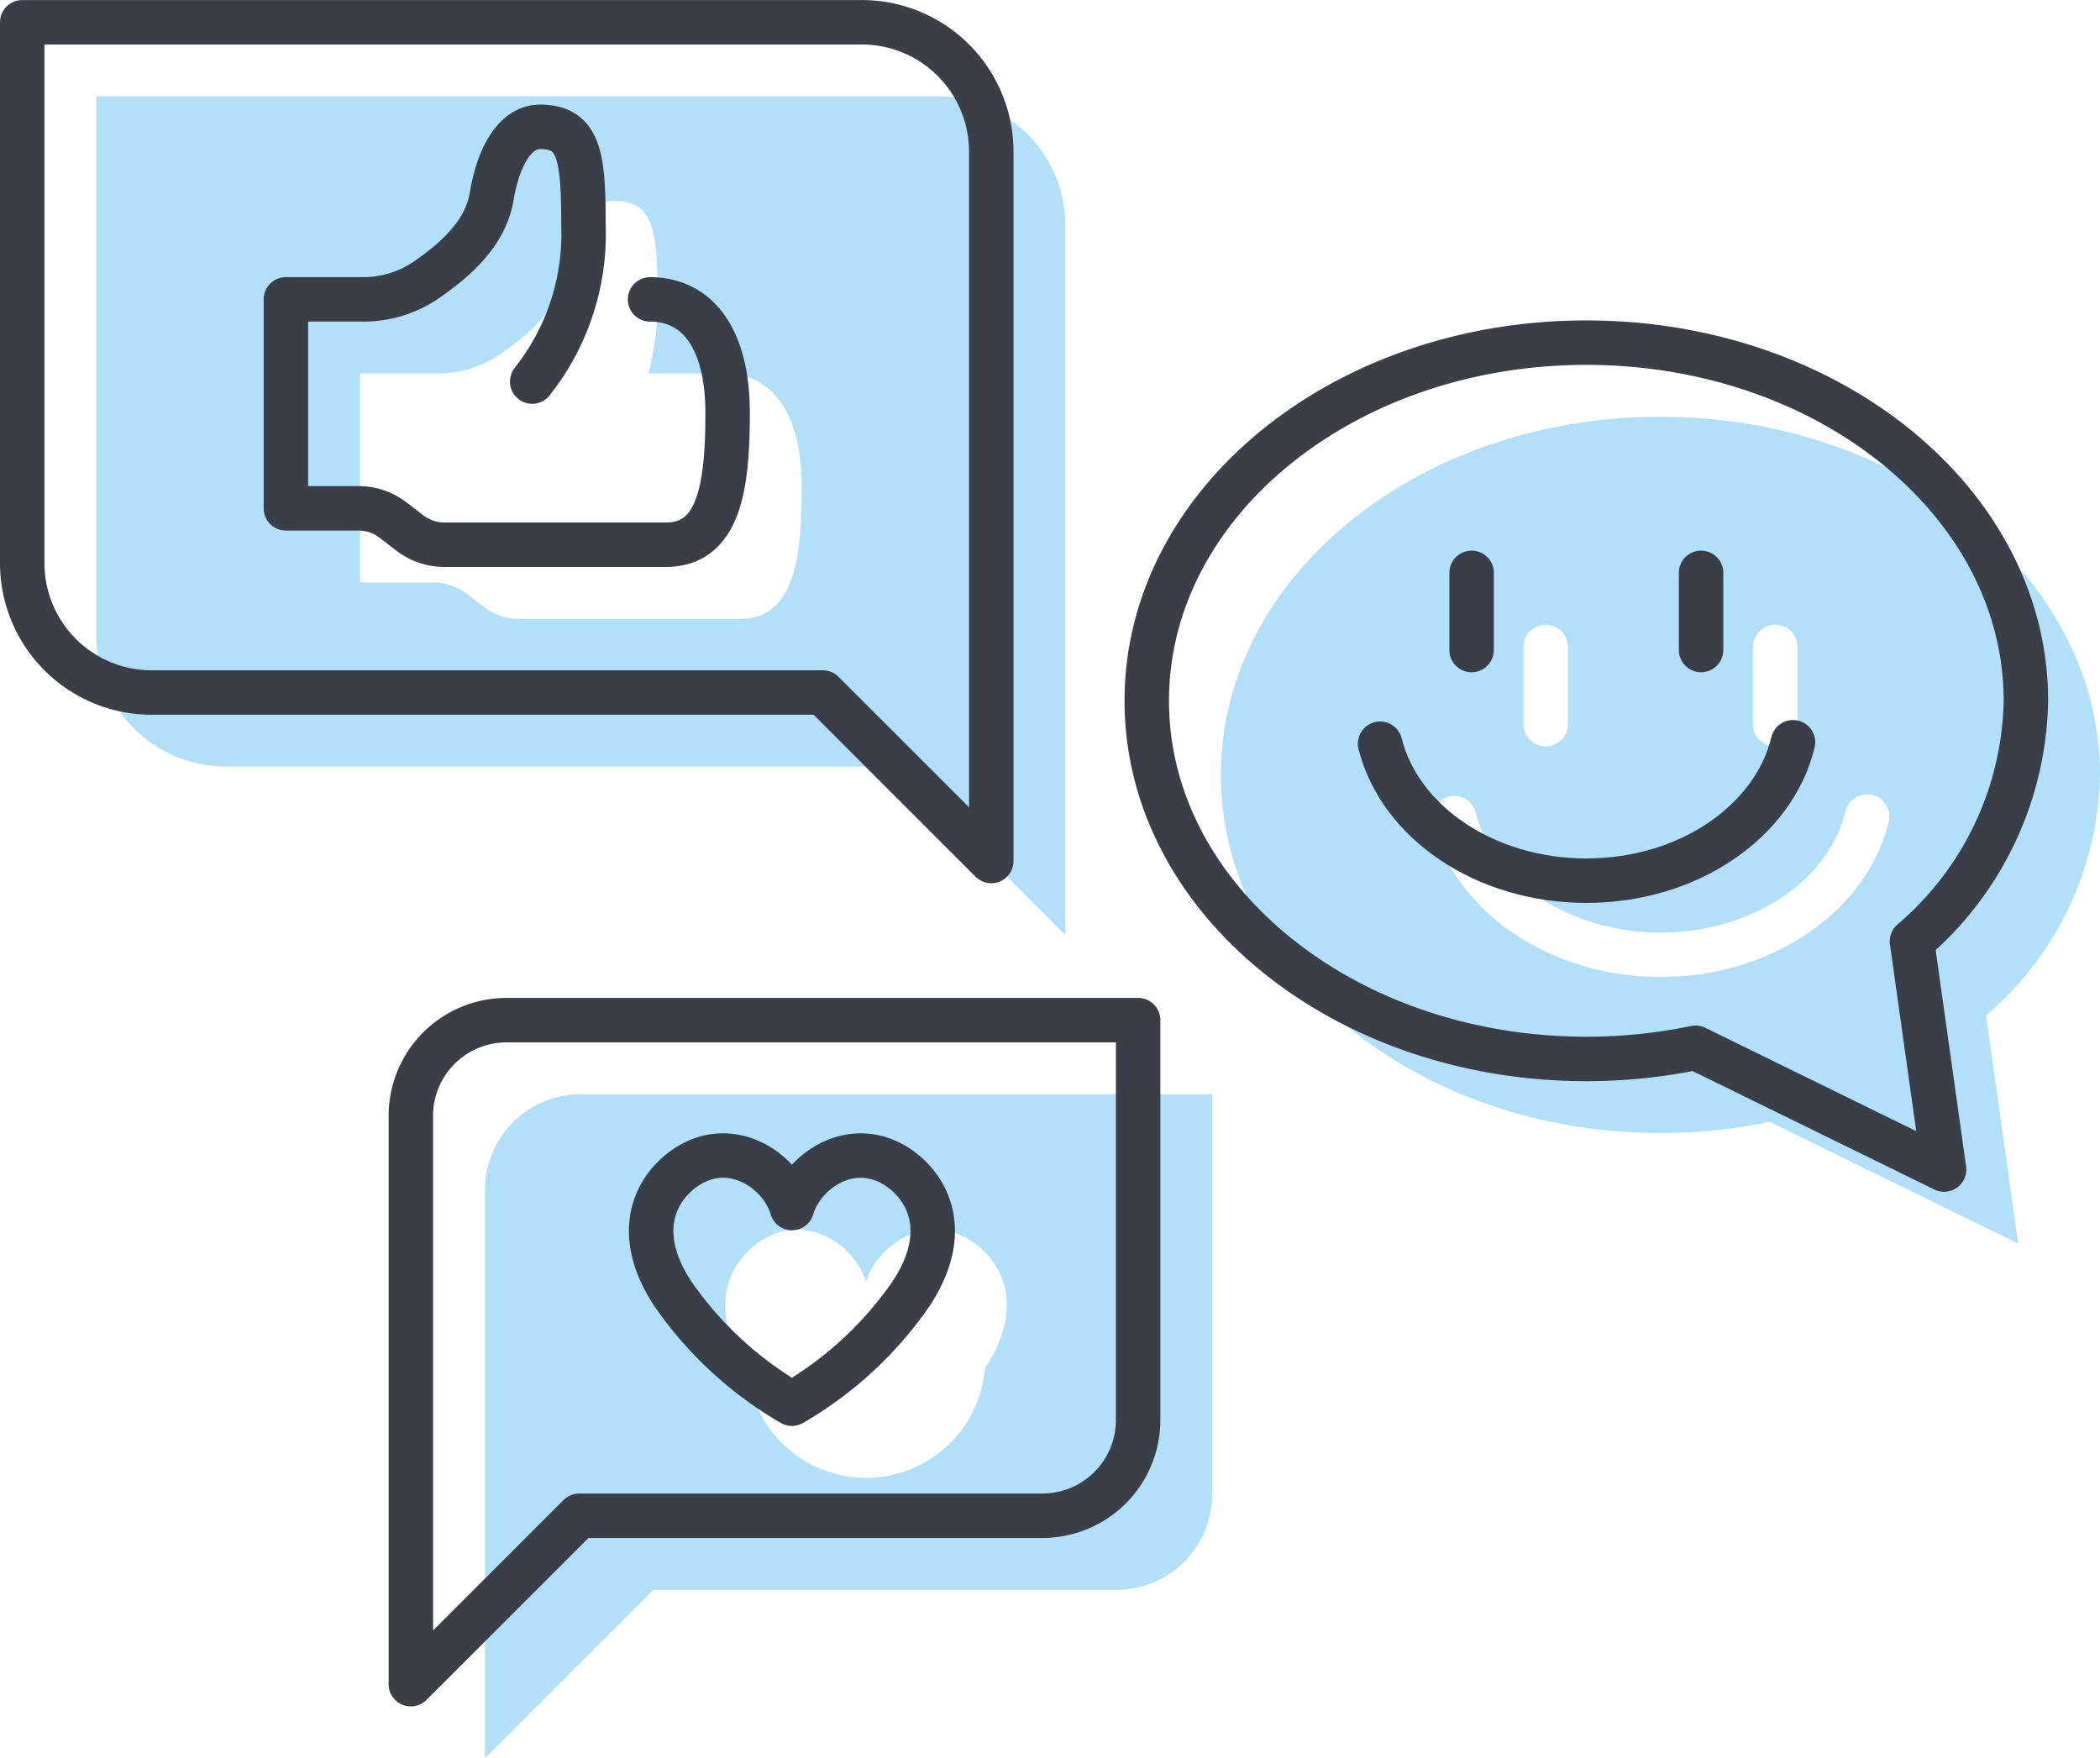 <svg xmlns="http://www.w3.org/2000/svg" width="141.694" height="118.643" viewBox="0 0 141.694 118.643"><g transform="translate(-125.903 -1895.5)"><g transform="translate(-6134.608 -3591.946)" opacity="0.348"><path d="M6323.662,5493.946h-56.651v36.493a8.733,8.733,0,0,0,8.733,8.734h45.283l11.368,11.368V5502.68A8.734,8.734,0,0,0,6323.662,5493.946Zm-13.221,35.256H6295.49a3.814,3.814,0,0,1-2.317-.786l-1.154-.885a3.807,3.807,0,0,0-2.316-.786h-4.9v-14.1h5.268a7.5,7.5,0,0,0,4.277-1.36c2.284-1.586,3.956-3.323,4.338-5.581.522-3.083,1.775-4.7,3.27-4.7,2.669,0,2.925,2.029,2.925,6.621a18.423,18.423,0,0,1-.628,5.019h5.123c3.15,0,5.233,2.563,5.233,7.69S6313.965,5529.2,6310.441,5529.2Z" fill="#22a7f0"/><path d="M6402.205,5539.734c0-13.346-13.279-24.166-29.659-24.166s-29.659,10.82-29.659,24.166,13.279,24.167,29.659,24.167a36.138,36.138,0,0,0,7.372-.753l16.768,8.217-2.168-15.4A21.825,21.825,0,0,0,6402.205,5539.734Zm-23.417-8.633a1.5,1.5,0,0,1,3,0v5.208a1.5,1.5,0,0,1-3,0Zm-15.484,0a1.5,1.5,0,0,1,3,0v5.208a1.5,1.5,0,0,1-3,0Zm24.646,11.783c-1.461,6.077-7.938,10.489-15.4,10.489-7.4,0-13.863-4.365-15.373-10.378a1.5,1.5,0,0,1,2.909-.731c1.181,4.7,6.422,8.109,12.464,8.109,6.093,0,11.343-3.445,12.484-8.19a1.5,1.5,0,0,1,2.917.7Z" fill="#22a7f0"/><path d="M6299.69,5561.283a6.457,6.457,0,0,0-6.457,6.458v38.348l11.363-11.364h31.25a6.457,6.457,0,0,0,6.458-6.457v-26.985Zm27.281,18.484a8.051,8.051,0,0,1-16.049,0c-3.156-4.781-.584-7.942,1.553-8.933,2.9-1.349,5.826.852,6.471,3.128.645-2.276,3.567-4.477,6.472-3.128C6327.554,5571.825,6330.126,5574.986,6326.971,5579.767Z" fill="#22a7f0"/></g><g transform="translate(-6110.082 -3450.897)"><path d="M6279.847,5366.6c3.15,0,5.233,2.563,5.233,7.689s-.641,8.864-4.165,8.864h-14.951a3.807,3.807,0,0,1-2.317-.786l-1.154-.885a3.813,3.813,0,0,0-2.317-.785h-4.9v-14.1h5.268a7.5,7.5,0,0,0,4.277-1.361c2.284-1.586,3.956-3.322,4.338-5.581.521-3.083,1.774-4.7,3.27-4.7,2.669,0,2.924,2.029,2.924,6.621a16.039,16.039,0,0,1-3.459,10.569" fill="none" stroke="#393e48" stroke-linecap="round" stroke-linejoin="round" stroke-width="3"/><path d="M6294.136,5347.9a8.733,8.733,0,0,1,8.733,8.733v47.861l-11.368-11.368h-45.283a8.733,8.733,0,0,1-8.733-8.733V5347.9Z" fill="none" stroke="#393e48" stroke-linecap="round" stroke-linejoin="round" stroke-width="3"/><path d="M6364.992,5409.917a21.824,21.824,0,0,0,7.687-16.232c0-13.347-13.279-24.167-29.659-24.167s-29.659,10.82-29.659,24.167,13.279,24.167,29.659,24.167a36.1,36.1,0,0,0,7.372-.754l16.767,8.217Z" fill="none" stroke="#393e48" stroke-linecap="round" stroke-linejoin="round" stroke-width="3"/><line y2="5.208" transform="translate(6335.278 5385.051)" fill="none" stroke="#393e48" stroke-linecap="round" stroke-linejoin="round" stroke-width="3"/><line y2="5.208" transform="translate(6350.762 5385.051)" fill="none" stroke="#393e48" stroke-linecap="round" stroke-linejoin="round" stroke-width="3"/><path d="M6356.965,5396.483c-1.279,5.323-7.035,9.34-13.942,9.34-6.866,0-12.594-3.968-13.918-9.243" fill="none" stroke="#393e48" stroke-linecap="round" stroke-linejoin="round" stroke-width="3"/><path d="M6270.164,5415.234a6.458,6.458,0,0,0-6.458,6.457v38.349l11.364-11.364h31.25a6.458,6.458,0,0,0,6.458-6.458v-26.984Z" fill="none" stroke="#393e48" stroke-linecap="round" stroke-linejoin="round" stroke-width="3"/><path d="M6289.42,5441.116a25,25,0,0,0,8.025-7.4c3.155-4.78.583-7.941-1.553-8.933-2.905-1.349-5.827.852-6.472,3.128-.645-2.276-3.566-4.477-6.471-3.128-2.137.992-4.709,4.153-1.553,8.933A24.989,24.989,0,0,0,6289.42,5441.116Z" fill="none" stroke="#393e48" stroke-linecap="round" stroke-linejoin="round" stroke-width="3"/></g></g></svg>